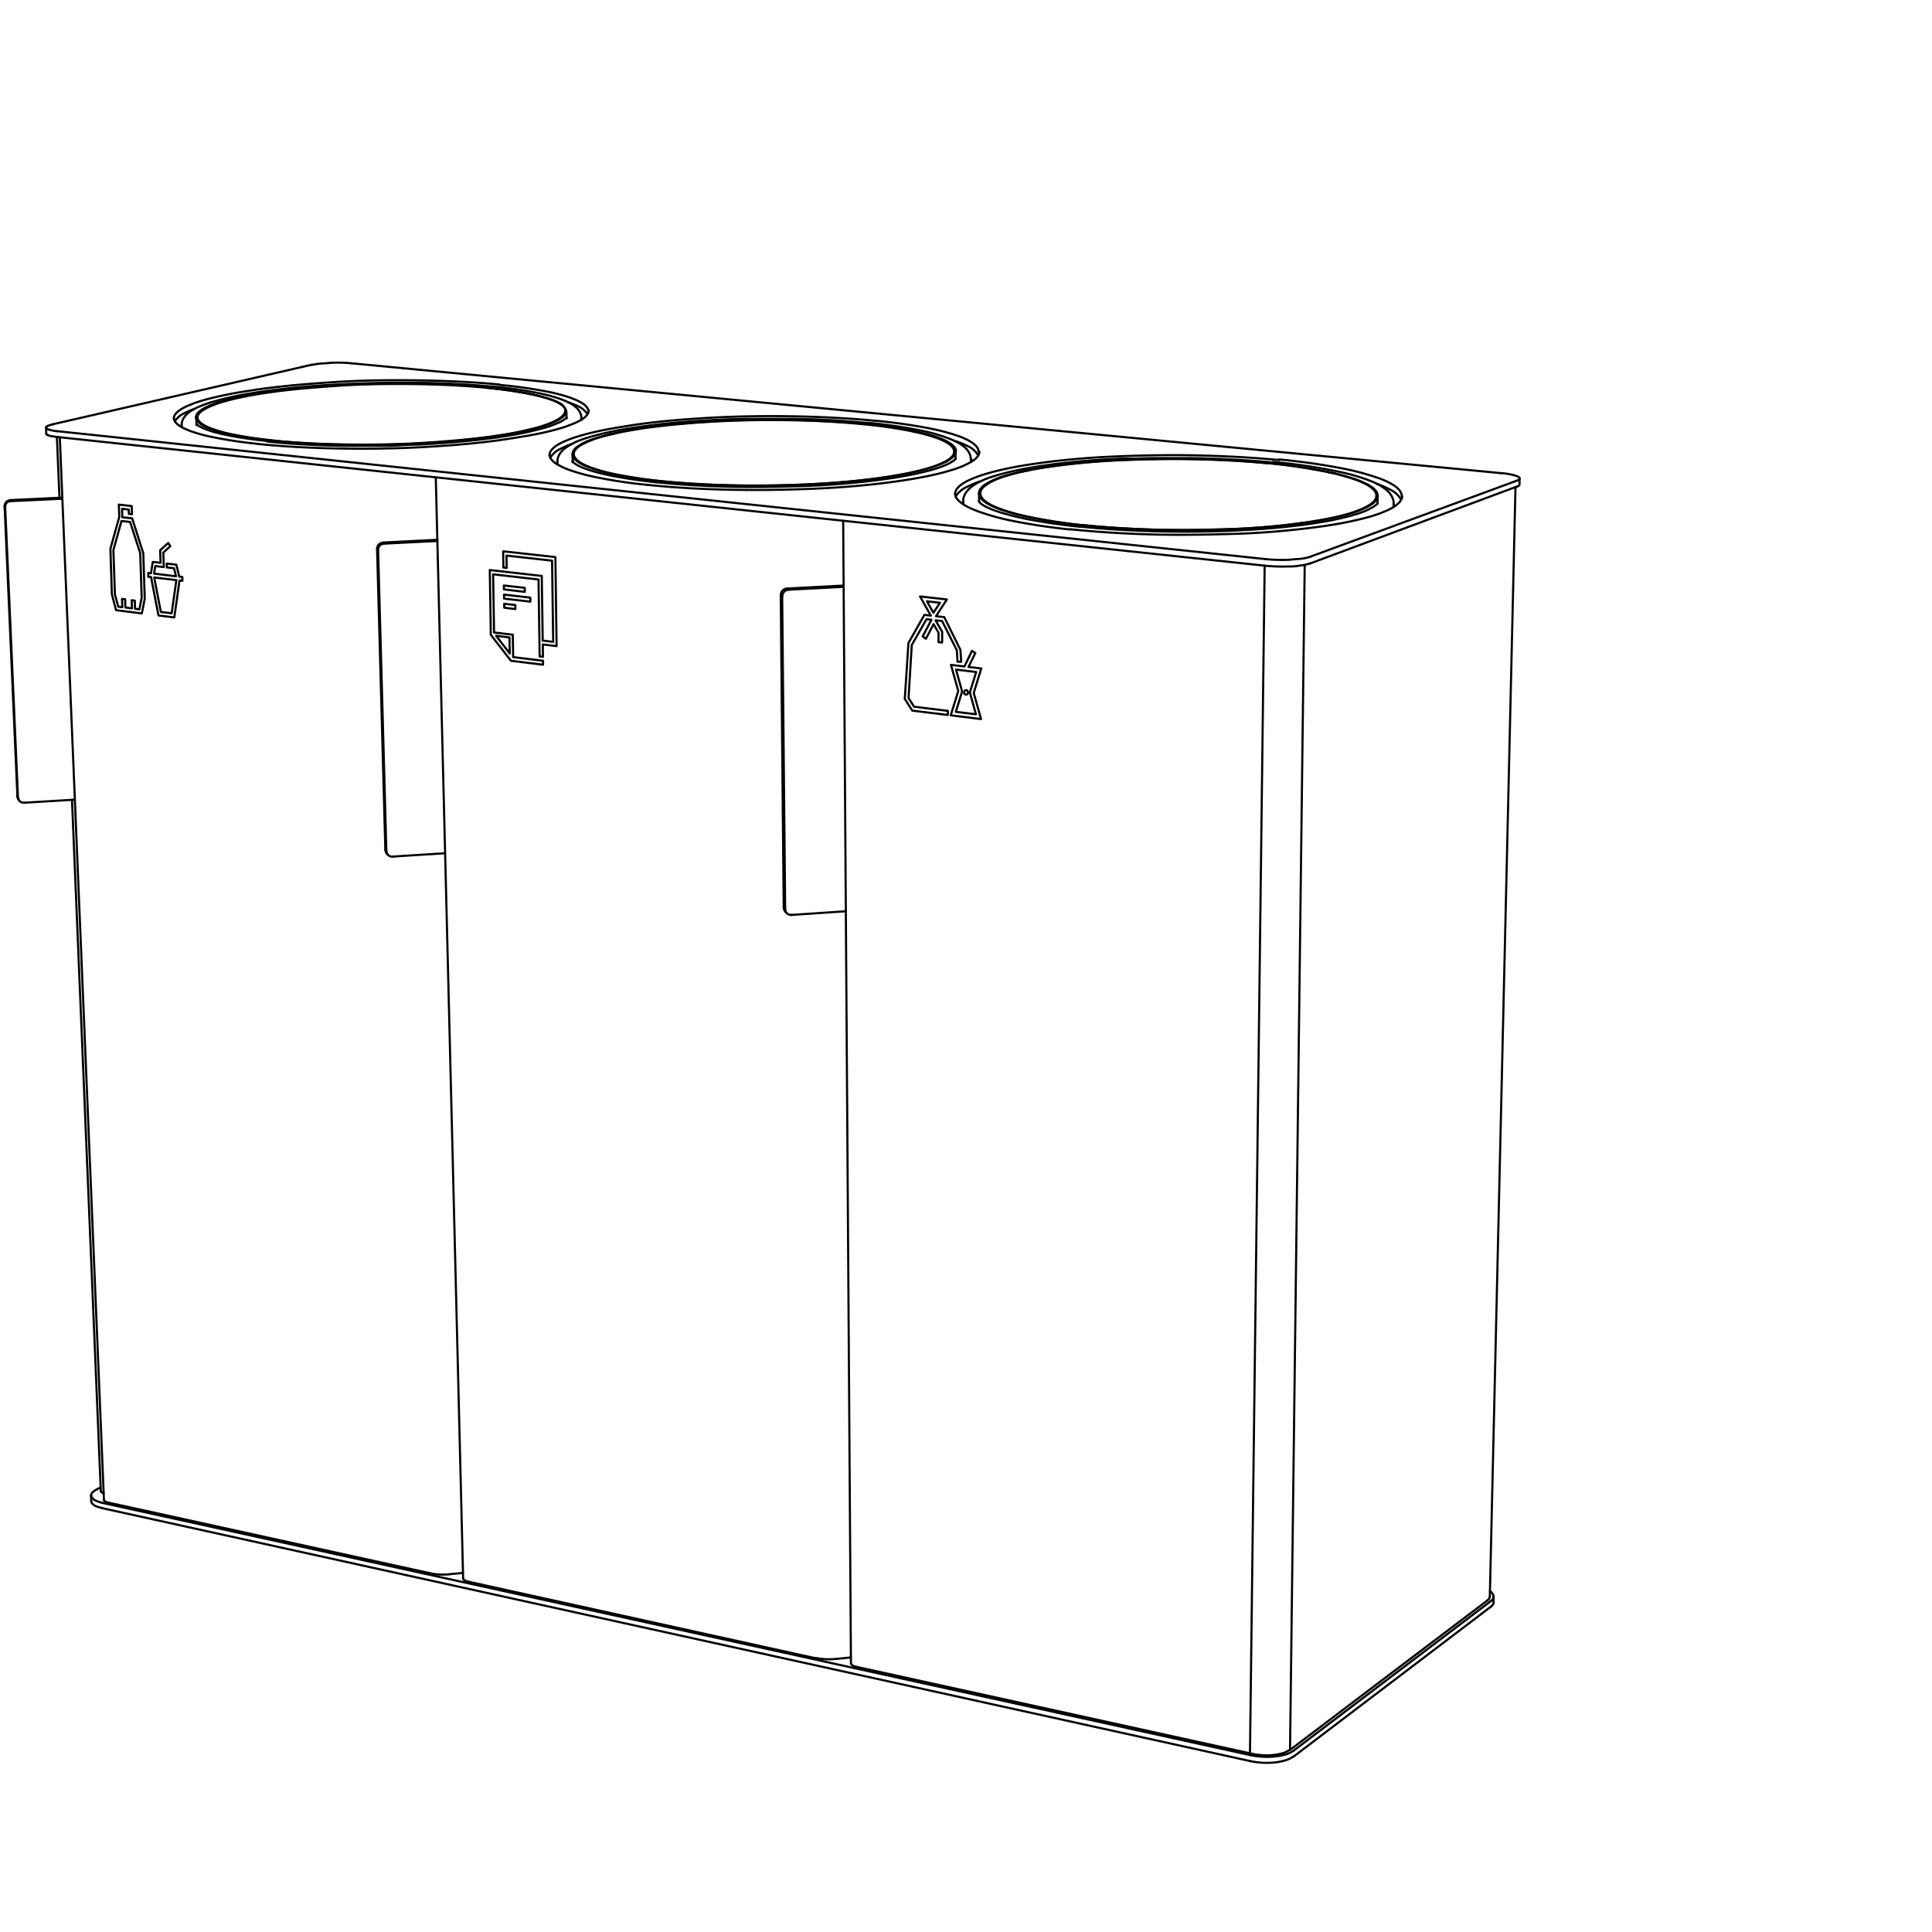 <svg id="Vrstva_1" data-name="Vrstva 1" xmlns="http://www.w3.org/2000/svg" viewBox="0 0 226.77 226.77">
  <defs>
    <style>
      .cls-1, .cls-2 {
        fill: none;
        stroke-linecap: round;
        stroke-linejoin: round;
        stroke-width: 0.25px;
      }

      .cls-1 {
        stroke: #010101;
      }

      .cls-2 {
        stroke: #000;
      }
    </style>
  </defs>
  <path class="cls-1" d="M45.35,99.89a.71.71,0,0,0,.12.37"/>
  <line class="cls-1" x1="66.48" y1="48.24" x2="66.5" y2="49.09"/>
  <path class="cls-1" d="M23.18,49a.66.66,0,0,0,.19.44l.22.22a2.11,2.11,0,0,0,.31.21,5.39,5.39,0,0,0,.48.25,6.07,6.07,0,0,0,.59.24,17.7,17.7,0,0,0,2.27.62c1.49.31,3.15.54,4.66.7"/>
  <path class="cls-1" d="M23,49a.67.67,0,0,1,.06-.28,1.07,1.07,0,0,1,.19-.28,2,2,0,0,1,.31-.27,3.87,3.87,0,0,1,.43-.27l.53-.26.63-.25c.49-.18,1-.32,1.5-.46s1.28-.31,1.93-.44,1.57-.29,2.36-.41c2.81-.43,5.87-.7,8.71-.86s5.86-.23,8.75-.2,5.89.16,8.74.44"/>
  <line class="cls-1" x1="23.07" y1="49.88" x2="23.04" y2="49.02"/>
  <path class="cls-1" d="M31.81,51.71a108.19,108.19,0,0,0,11.38.5c3.72,0,7.68-.2,11.38-.57,1-.1,2-.22,3-.36s1.74-.25,2.6-.41c.6-.11,1.2-.23,1.8-.37s1-.24,1.47-.38.83-.26,1.23-.42l.51-.22c.15-.07.29-.15.43-.23l.29-.19a2.11,2.11,0,0,0,.23-.19,1.05,1.05,0,0,0,.27-.39.65.65,0,0,0,0-.39,1,1,0,0,0-.25-.39L66,47.51a2.9,2.9,0,0,0-.29-.19A7.36,7.36,0,0,0,65,47c-.32-.13-.65-.23-1-.33s-.78-.21-1.18-.3l-1.26-.26-1.38-.23c-1-.15-2-.26-3-.36"/>
  <path class="cls-1" d="M31.9,51.69c2.86.3,5.94.44,8.81.48s5.92,0,8.82-.18,5.95-.43,8.79-.85c.8-.12,1.6-.25,2.4-.41l1-.22.91-.22a15.68,15.68,0,0,0,1.52-.46l.64-.25c.18-.08.36-.16.54-.26a3.87,3.87,0,0,0,.43-.27,2,2,0,0,0,.31-.27.92.92,0,0,0,.19-.28.67.67,0,0,0,.06-.28"/>
  <path class="cls-1" d="M31.81,51.71a46.53,46.53,0,0,1-4.69-.7,18.46,18.46,0,0,1-2.29-.62q-.3-.11-.6-.24a5.39,5.39,0,0,1-.48-.25,3.37,3.37,0,0,1-.31-.21,1.52,1.52,0,0,1-.22-.22A.8.8,0,0,1,23,49"/>
  <line class="cls-1" x1="12.2" y1="176.05" x2="7.02" y2="51.33"/>
  <path class="cls-1" d="M2.11,93.59a.5.5,0,0,0,.06.24"/>
  <line class="cls-1" x1="2.84" y1="94.22" x2="8.79" y2="93.86"/>
  <line class="cls-1" x1="1.22" y1="58.7" x2="7.32" y2="58.41"/>
  <path class="cls-1" d="M67.21,54.15h0l0,.05a.27.27,0,0,0,.08.07l.11.09.34.22a4.44,4.44,0,0,0,.49.24l.55.22.66.22c.8.24,1.67.45,2.5.61,1.64.32,3.42.56,5.09.74"/>
  <path class="cls-1" d="M65.42,54.24a2,2,0,0,1,.08-.55,2.16,2.16,0,0,1,.24-.48,2.5,2.5,0,0,1,.34-.39,4.23,4.23,0,0,1,.41-.33,6.9,6.9,0,0,1,1-.57,13.21,13.21,0,0,1,1.32-.5c.33-.11.66-.2,1-.29l1.1-.28c.83-.19,1.68-.36,2.52-.5a90.08,90.08,0,0,1,9.42-1c.78-.05,1.56-.08,2.35-.12s1.59-.06,2.39-.07c1.58,0,3.16,0,4.74,0,3.1,0,6.37.19,9.46.49"/>
  <path class="cls-1" d="M77.07,56.61c2.9.3,6,.47,8.88.53s6,0,8.9-.11,6-.38,8.86-.77c.4-.06.81-.11,1.21-.18l.58-.09.56-.1,1.06-.2.5-.11.48-.11.94-.23.83-.24.72-.25.59-.25a4,4,0,0,0,.46-.24,3.53,3.53,0,0,0,.32-.21l.1-.09.07-.07,0,0h0"/>
  <path class="cls-1" d="M101.81,49.62a58.17,58.17,0,0,1,6.7,1,19.45,19.45,0,0,1,3.24,1c.27.12.54.25.8.39a3.65,3.65,0,0,1,.65.46,2.47,2.47,0,0,1,.53.63,1.75,1.75,0,0,1,.22.83"/>
  <line class="cls-1" x1="54.36" y1="185.27" x2="51.15" y2="56.03"/>
  <line class="cls-1" x1="99.88" y1="195.22" x2="98.97" y2="61.13"/>
  <line class="cls-1" x1="177.88" y1="57.21" x2="174.87" y2="187.39"/>
  <line class="cls-1" x1="11.83" y1="174.98" x2="8.45" y2="93.88"/>
  <path class="cls-1" d="M11.41,174.79l.4-.19"/>
  <path class="cls-1" d="M149.41,54.22a66.22,66.22,0,0,1,7.79,1.16A23.35,23.35,0,0,1,161,56.5a8.17,8.17,0,0,1,.94.46l.4.25a3.07,3.07,0,0,1,.36.27,2.56,2.56,0,0,1,.63.72,1.89,1.89,0,0,1,.26,1"/>
  <path class="cls-1" d="M126.64,61.8c2.91.3,6,.48,8.87.56s6,.06,8.9-.06,6-.35,8.86-.74c.79-.11,1.57-.23,2.35-.37s1.36-.26,2-.42l.95-.24.83-.25c.24-.08.48-.16.72-.26a6.21,6.21,0,0,0,.59-.26l.46-.25.31-.22.1-.09.06-.07,0,0h0"/>
  <path class="cls-1" d="M113.05,58.85a1.71,1.71,0,0,1,.09-.55,2.16,2.16,0,0,1,.24-.48,2.6,2.6,0,0,1,.33-.4,3.44,3.44,0,0,1,.41-.35,5.76,5.76,0,0,1,1-.59,10.3,10.3,0,0,1,1.3-.51c.33-.11.65-.21,1-.3s.73-.2,1.1-.28c.83-.2,1.68-.36,2.52-.51l1.09-.18.57-.08.58-.08c.81-.11,1.63-.2,2.45-.29,1.57-.16,3.15-.28,4.73-.36l1.17-.06,1.18,0c.8,0,1.59-.05,2.39-.06q2.37,0,4.74,0c3.12.06,6.36.22,9.47.52"/>
  <path class="cls-1" d="M114.91,58.8h0l0,.06L115,59l.13.11a3.62,3.62,0,0,0,.41.27,4.6,4.6,0,0,0,.59.29c.22.1.44.18.66.26s.52.18.78.26c1,.29,2,.54,3,.74,2,.39,4.08.68,6.06.89"/>
  <path class="cls-1" d="M23.05,49.8l0,0s0,0,0,0l.07.06.1.07.29.17.4.19c.15.07.31.12.47.18l.55.18c.68.2,1.42.37,2.11.5s1.42.25,2.14.35l.53.07.55.07,1.08.12"/>
  <path class="cls-1" d="M21.32,49.93a1.61,1.61,0,0,1,.33-1,2.41,2.41,0,0,1,.34-.37,4.12,4.12,0,0,1,.41-.32,4.76,4.76,0,0,1,.49-.28,5.69,5.69,0,0,1,.56-.26,13.65,13.65,0,0,1,1.35-.49l1-.28.54-.14.57-.13c.84-.19,1.68-.35,2.52-.49,3-.5,6.36-.82,9.41-1s6.34-.27,9.46-.25,6.38.16,9.45.46"/>
  <path class="cls-1" d="M31.39,51.83c2.88.3,6,.45,8.88.5,1.49,0,3,0,4.45,0,.74,0,1.49,0,2.23-.06s1.48-.06,2.21-.09c2.89-.15,6-.4,8.86-.79.78-.11,1.57-.23,2.35-.37s1.36-.25,2-.41,1.18-.28,1.76-.46c.24-.07.48-.15.71-.24l.6-.24a4.09,4.09,0,0,0,.47-.23,2.3,2.3,0,0,0,.33-.21l.11-.09.08-.07,0,0h0"/>
  <path class="cls-1" d="M57.73,45.36a51.63,51.63,0,0,1,5.8.85c.48.11,1,.22,1.42.36l.74.23.65.25a6.3,6.3,0,0,1,.69.34,3.73,3.73,0,0,1,.57.41,2.17,2.17,0,0,1,.45.55,1.65,1.65,0,0,1,.2.72"/>
  <line class="cls-1" x1="114.92" y1="58.86" x2="114.92" y2="57.92"/>
  <path class="cls-1" d="M161.56,58.19a.81.81,0,0,0-.06-.31,1.32,1.32,0,0,0-.2-.32,2.5,2.5,0,0,0-.33-.32,3.37,3.37,0,0,0-.46-.31,6.53,6.53,0,0,0-.7-.35,8.26,8.26,0,0,0-.87-.34,26.89,26.89,0,0,0-3.31-.88,64.7,64.7,0,0,0-6.78-1"/>
  <line class="cls-1" x1="161.71" y1="58.19" x2="161.69" y2="59.11"/>
  <path class="cls-1" d="M148.92,54.37c-2.87-.28-5.85-.43-8.73-.49s-5.86,0-8.75.12-5.9.4-8.71.83q-1.19.18-2.37.42c-.64.13-1.28.29-1.91.46s-1,.29-1.44.47a6.39,6.39,0,0,0-.6.26,5.12,5.12,0,0,0-.52.27,4.38,4.38,0,0,0-.42.28,2.2,2.2,0,0,0-.31.3,1.17,1.17,0,0,0-.19.3.81.81,0,0,0-.06.31"/>
  <path class="cls-1" d="M148.85,54.39c-2.85-.28-5.82-.43-8.68-.49s-5.82,0-8.69.12a86.65,86.65,0,0,0-8.65.82c-.79.12-1.57.26-2.35.42s-1.28.28-1.9.46-1,.29-1.43.47c-.2.08-.4.16-.6.26a5,5,0,0,0-.51.27c-.14.09-.28.18-.41.28a2.87,2.87,0,0,0-.31.29,1.17,1.17,0,0,0-.19.3.81.81,0,0,0-.06.31"/>
  <path class="cls-1" d="M148.92,54.37a67.86,67.86,0,0,1,6.82,1,27.19,27.19,0,0,1,3.33.88,9.21,9.21,0,0,1,.87.34c.24.11.48.22.71.35a4.76,4.76,0,0,1,.47.31,2,2,0,0,1,.33.32,1.32,1.32,0,0,1,.2.32.87.87,0,0,1,.06.32"/>
  <line class="cls-1" x1="112.16" y1="52.99" x2="112.16" y2="53.88"/>
  <path class="cls-1" d="M67.35,53.31a.58.58,0,0,0,.06.26,1,1,0,0,0,.16.26,2.13,2.13,0,0,0,.26.26,2.9,2.9,0,0,0,.36.25,5.93,5.93,0,0,0,.56.29c.23.1.46.2.69.28a21.76,21.76,0,0,0,2.66.73,52.67,52.67,0,0,0,5.45.82"/>
  <path class="cls-1" d="M112,53a.66.66,0,0,0-.06-.27,1,1,0,0,0-.17-.27,1.79,1.79,0,0,0-.28-.27,2.65,2.65,0,0,0-.39-.26,5.59,5.59,0,0,0-.6-.3c-.24-.11-.49-.2-.74-.29a22.93,22.93,0,0,0-2.82-.74,56.41,56.41,0,0,0-5.77-.82"/>
  <path class="cls-1" d="M67.2,53.31a.8.8,0,0,1,.06-.3,1.12,1.12,0,0,1,.19-.29,1.64,1.64,0,0,1,.31-.28c.13-.1.28-.19.42-.28s.35-.18.53-.27.41-.18.62-.25c.48-.18,1-.33,1.47-.47s1.27-.32,1.91-.45q1.19-.24,2.37-.42c2.81-.43,5.88-.7,8.71-.85s5.86-.21,8.75-.16,5.88.19,8.74.46"/>
  <line class="cls-1" x1="67.22" y1="54.2" x2="67.2" y2="53.31"/>
  <path class="cls-1" d="M77.47,56.48A113.77,113.77,0,0,0,89.29,57a116.68,116.68,0,0,0,11.82-.62c1.07-.12,2.14-.25,3.2-.42.89-.14,1.77-.29,2.65-.48l1.12-.26c.33-.08.65-.17,1-.27s.57-.18.84-.28l.73-.29a5,5,0,0,0,.61-.31,4.87,4.87,0,0,0,.47-.32,2.42,2.42,0,0,0,.31-.33.85.85,0,0,0,.14-.34.65.65,0,0,0,0-.34,1.11,1.11,0,0,0-.22-.34,2.18,2.18,0,0,0-.4-.34,5.3,5.3,0,0,0-.57-.33c-.24-.12-.49-.22-.74-.32s-.59-.21-.89-.3l-1-.28-1.15-.26c-.92-.19-1.86-.34-2.8-.48s-2-.26-3.06-.36"/>
  <path class="cls-1" d="M101.2,49.78c-2.84-.27-5.83-.42-8.68-.46s-5.83,0-8.69.16-5.86.42-8.65.84c-.79.12-1.57.26-2.36.42-.64.13-1.28.28-1.9.45s-1,.28-1.46.46l-.61.25-.52.26a3,3,0,0,0-.42.27,2.06,2.06,0,0,0-.31.28,1.12,1.12,0,0,0-.19.29.72.72,0,0,0-.06.29"/>
  <path class="cls-1" d="M77.55,56.46c2.88.3,5.94.46,8.83.51s5.93,0,8.84-.14,6-.41,8.8-.84q1.2-.18,2.4-.42c.65-.13,1.3-.28,1.94-.45s1-.29,1.5-.47l.62-.25.53-.26a2.87,2.87,0,0,0,.43-.28,2.06,2.06,0,0,0,.31-.28.91.91,0,0,0,.19-.29A.73.73,0,0,0,112,53"/>
  <path class="cls-1" d="M77.47,56.48A53.88,53.88,0,0,1,72,55.65a20.82,20.82,0,0,1-2.68-.73l-.7-.28a5.93,5.93,0,0,1-.56-.29,3.27,3.27,0,0,1-.36-.25,1.6,1.6,0,0,1-.26-.26,1.4,1.4,0,0,1-.16-.26,1.1,1.1,0,0,1-.06-.26"/>
  <path class="cls-1" d="M20.41,49.09a.83.83,0,0,0,.21.5,1.88,1.88,0,0,0,.25.24,2.71,2.71,0,0,0,.35.24,4.58,4.58,0,0,0,.54.28q.33.15.66.27a18.83,18.83,0,0,0,2.55.69,51.53,51.53,0,0,0,5.23.78"/>
  <path class="cls-1" d="M64.5,53.37a.72.72,0,0,0,.06.29,1.08,1.08,0,0,0,.18.29,2.65,2.65,0,0,0,.29.29,2.71,2.71,0,0,0,.41.28,6.25,6.25,0,0,0,.63.33c.25.12.51.22.78.32a23.59,23.59,0,0,0,3,.82,57.73,57.73,0,0,0,6.13.92"/>
  <path class="cls-1" d="M112.11,57.94a1,1,0,0,0,.07.34,1.2,1.2,0,0,0,.21.34,1.88,1.88,0,0,0,.35.34,4.26,4.26,0,0,0,.49.34,7.39,7.39,0,0,0,.74.38c.3.14.61.26.92.37a28.17,28.17,0,0,0,3.52,1,70.27,70.27,0,0,0,7.22,1.1"/>
  <path class="cls-1" d="M5.43,50.88a.17.17,0,0,0,0,.07.27.27,0,0,0,.08.07l.16.08.35.1c.23,0,.48.08.71.11"/>
  <path class="cls-1" d="M58.59,45.13c-3.18-.31-6.58-.45-9.78-.49s-6.56,0-9.79.22-6.6.49-9.74,1c-.88.13-1.77.28-2.64.46-.72.14-1.45.31-2.16.49-.56.15-1.13.31-1.67.51l-.7.28c-.2.09-.4.18-.6.29a3.88,3.88,0,0,0-.48.3,2.51,2.51,0,0,0-.35.31,1.3,1.3,0,0,0-.21.31.66.66,0,0,0-.06.31"/>
  <path class="cls-1" d="M67.13,52.11a10.34,10.34,0,0,0-1.41.61,2.66,2.66,0,0,0-1.13,1"/>
  <path class="cls-1" d="M102.62,49.38c-3.2-.31-6.57-.47-9.78-.52s-6.56,0-9.79.19-6.6.47-9.74,1c-.89.14-1.77.29-2.65.47-.72.15-1.44.31-2.14.51-.55.15-1.11.32-1.64.52l-.69.28a6.54,6.54,0,0,0-.59.3,3.46,3.46,0,0,0-.47.31,2.6,2.6,0,0,0-.35.32,1.15,1.15,0,0,0-.21.33,1,1,0,0,0-.07.33"/>
  <path class="cls-1" d="M30.2,52.1c3.22.34,6.7.5,9.94.55s6.68,0,10-.2,6.71-.48,9.91-1c.91-.14,1.81-.29,2.71-.46.73-.14,1.46-.3,2.18-.49l.46-.12.44-.13c.27-.08.55-.17.81-.27l.72-.28c.21-.09.41-.18.61-.29a4.94,4.94,0,0,0,.49-.3,1.73,1.73,0,0,0,.35-.31,1.06,1.06,0,0,0,.21-.31.67.67,0,0,0,.07-.31"/>
  <path class="cls-1" d="M76,56.91c3.25.34,6.7.52,10,.58s6.69,0,10-.15,6.73-.46,9.94-.94c.91-.14,1.81-.29,2.71-.47.73-.15,1.47-.31,2.19-.51l.9-.26c.27-.08.54-.17.8-.27s.47-.18.7-.29l.6-.3a3.94,3.94,0,0,0,.48-.31,1.78,1.78,0,0,0,.35-.32,1.46,1.46,0,0,0,.22-.33.78.78,0,0,0,.07-.33"/>
  <path class="cls-1" d="M125.61,62.12c3.27.34,6.69.54,10,.62s6.7,0,10-.1a97.77,97.77,0,0,0,10-.92c.91-.14,1.81-.29,2.71-.48.73-.15,1.47-.32,2.19-.52.31-.08.61-.17.91-.27s.53-.18.78-.28l.68-.29a6.36,6.36,0,0,0,.58-.3,4.87,4.87,0,0,0,.47-.32,2.2,2.2,0,0,0,.35-.33,1.52,1.52,0,0,0,.22-.34.85.85,0,0,0,.08-.35"/>
  <path class="cls-1" d="M6.73,50.61c-.23,0-.48-.06-.71-.11a2.3,2.3,0,0,1-.35-.1.48.48,0,0,1-.16-.08.27.27,0,0,1-.08-.07.09.09,0,0,1,0-.07"/>
  <path class="cls-1" d="M6.76,51.3,148.48,66.4"/>
  <path class="cls-1" d="M148.49,65.62,6.73,50.61"/>
  <path class="cls-1" d="M153.82,66.12l24.2-9"/>
  <path class="cls-1" d="M178,56.43l-24.2,8.91"/>
  <path class="cls-1" d="M65.49,54.55a.82.82,0,0,1-.07-.31"/>
  <line class="cls-1" x1="51.33" y1="63.5" x2="45.08" y2="63.81"/>
  <line class="cls-1" x1="66.56" y1="52.33" x2="66.56" y2="52.44"/>
  <path class="cls-1" d="M112.2,51.79a10.36,10.36,0,0,1,1.42.59,2.6,2.6,0,0,1,1.15,1"/>
  <path class="cls-1" d="M57.08,45.51c-2.82-.27-5.84-.4-8.68-.43s-5.83,0-8.69.2-5.86.43-8.65.86c-.79.12-1.57.25-2.35.41s-1.28.27-1.91.44-1,.28-1.49.45l-.62.25a5.2,5.2,0,0,0-.53.26c-.15.08-.29.17-.43.26a2,2,0,0,0-.31.27,1.15,1.15,0,0,0-.19.28.67.67,0,0,0-.06.28"/>
  <line class="cls-1" x1="7.32" y1="58.54" x2="1.29" y2="58.82"/>
  <line class="cls-1" x1="99.02" y1="68.88" x2="92.55" y2="69.22"/>
  <line class="cls-1" x1="6.98" y1="58.43" x2="6.68" y2="51.29"/>
  <line class="cls-1" x1="46.08" y1="100.54" x2="52.24" y2="100.15"/>
  <path class="cls-1" d="M45.42,100.17l-.07-.08"/>
  <path class="cls-1" d="M45.35,100.09a.63.63,0,0,1-.12-.37"/>
  <path class="cls-1" d="M45.47,100.26a.7.7,0,0,0,.61.29"/>
  <line class="cls-1" x1="45.47" y1="100.26" x2="45.35" y2="100.09"/>
  <line class="cls-1" x1="45.23" y1="99.72" x2="44.26" y2="64.44"/>
  <line class="cls-1" x1="44.38" y1="64.57" x2="45.35" y2="99.89"/>
  <path class="cls-1" d="M44.26,64.44a.77.77,0,0,1,.2-.52.73.73,0,0,1,.5-.23"/>
  <path class="cls-1" d="M45.08,63.81a.78.78,0,0,0-.5.23.77.77,0,0,0-.2.52"/>
  <line class="cls-1" x1="44.96" y1="63.68" x2="51.33" y2="63.36"/>
  <path class="cls-1" d="M92.16,106.72a.7.7,0,0,0,.19.47"/>
  <path class="cls-1" d="M92.18,107a.67.67,0,0,1-.18-.47"/>
  <path class="cls-1" d="M92.35,107.18a.71.71,0,0,0,.55.21"/>
  <line class="cls-1" x1="92.35" y1="107.18" x2="92.18" y2="107"/>
  <line class="cls-1" x1="91.99" y1="106.53" x2="91.64" y2="69.87"/>
  <line class="cls-1" x1="91.81" y1="70.01" x2="92.16" y2="106.72"/>
  <path class="cls-1" d="M91.64,69.87a.83.83,0,0,1,.21-.54.74.74,0,0,1,.52-.25"/>
  <path class="cls-1" d="M92.55,69.22a.74.74,0,0,0-.52.25.83.83,0,0,0-.21.54"/>
  <line class="cls-1" x1="92.9" y1="107.39" x2="99.28" y2="106.96"/>
  <line class="cls-1" x1="92.37" y1="69.08" x2="99.02" y2="68.73"/>
  <path class="cls-1" d="M66.34,48.24a.59.59,0,0,0,0-.23.91.91,0,0,0-.15-.23,1.31,1.31,0,0,0-.24-.23l-.33-.22a4,4,0,0,0-.51-.25q-.32-.13-.63-.24A20.34,20.34,0,0,0,62,46.21c-1.58-.32-3.34-.54-4.94-.7"/>
  <path class="cls-1" d="M12.2,176.05c0,.11.12.18.19.22l.29.1"/>
  <path class="cls-1" d="M12.68,176.36l37.81,8.3"/>
  <path class="cls-1" d="M50.49,184.67a7.59,7.59,0,0,0,2.28.11"/>
  <path class="cls-1" d="M52.77,184.77l1.58-.15"/>
  <path class="cls-1" d="M2.14,93.75l0-.07"/>
  <path class="cls-1" d="M2.1,93.68A.53.53,0,0,1,2,93.44"/>
  <path class="cls-1" d="M2.17,93.83a.7.7,0,0,0,.67.39"/>
  <line class="cls-1" x1="2.17" y1="93.83" x2="2.1" y2="93.68"/>
  <line class="cls-1" x1="2.04" y1="93.43" x2="0.54" y2="59.43"/>
  <line class="cls-1" x1="0.61" y1="59.55" x2="2.11" y2="93.59"/>
  <path class="cls-1" d="M.54,59.43a.7.7,0,0,1,.68-.72"/>
  <path class="cls-1" d="M1.29,58.82A.72.72,0,0,0,.8,59a.66.66,0,0,0-.19.5"/>
  <path class="cls-1" d="M67.22,54.16a.75.75,0,0,1,.14-.41"/>
  <path class="cls-1" d="M67.22,54.2a.18.18,0,0,0,0-.06"/>
  <path class="cls-1" d="M114,53.89a.67.67,0,0,1-.07.31"/>
  <path class="cls-1" d="M112.17,53.83h0v0"/>
  <path class="cls-1" d="M174.89,186.77a.88.88,0,0,1,.43.64"/>
  <path class="cls-1" d="M54.36,185.27c0,.12.14.21.22.25a1.23,1.23,0,0,0,.34.11"/>
  <path class="cls-1" d="M54.92,185.64l40.82,9"/>
  <path class="cls-1" d="M95.75,194.6a7.67,7.67,0,0,0,2.39.11"/>
  <path class="cls-1" d="M98.13,194.72l1.74-.18"/>
  <path class="cls-1" d="M99.88,195.22a.24.24,0,0,0,.09.18.66.66,0,0,0,.17.12,1.79,1.79,0,0,0,.39.13"/>
  <path class="cls-1" d="M11.83,175a.24.24,0,0,0,.13.18.78.78,0,0,0,.21.09"/>
  <path class="cls-1" d="M100.54,195.65,147,205.86"/>
  <path class="cls-1" d="M147,205.86a8.22,8.22,0,0,0,2.27.15,7.06,7.06,0,0,0,1.12-.18,3.1,3.1,0,0,0,1-.45"/>
  <path class="cls-1" d="M151.44,205.38l23.15-17.53"/>
  <path class="cls-1" d="M174.59,187.84a.65.65,0,0,0,.29-.46"/>
  <path class="cls-1" d="M175.31,187.4a.71.71,0,0,1-.33.52"/>
  <path class="cls-1" d="M12,176.39a4,4,0,0,1-.76-.25,1.27,1.27,0,0,1-.33-.22.48.48,0,0,1-.18-.35"/>
  <path class="cls-1" d="M10.68,175.57a.64.64,0,0,1,.26-.47,2.34,2.34,0,0,1,.47-.3"/>
  <path class="cls-1" d="M10.71,176.2a.52.52,0,0,0,.18.35,1.36,1.36,0,0,0,.33.22A3,3,0,0,0,12,177"/>
  <line class="cls-1" x1="10.71" y1="176.2" x2="10.68" y2="175.57"/>
  <line class="cls-1" x1="175.31" y1="187.4" x2="175.3" y2="188.06"/>
  <line class="cls-1" x1="146.8" y1="206.02" x2="11.96" y2="176.39"/>
  <line class="cls-1" x1="11.99" y1="177.02" x2="146.79" y2="206.72"/>
  <path class="cls-1" d="M175,188.58a.74.74,0,0,0,.33-.52"/>
  <path class="cls-1" d="M175,187.92l-23.13,17.54"/>
  <path class="cls-1" d="M151.85,206.17,175,188.58"/>
  <path class="cls-1" d="M151.86,205.47a3.43,3.43,0,0,1-1.19.52,7,7,0,0,1-1.28.2,9.4,9.4,0,0,1-2.59-.17"/>
  <path class="cls-1" d="M146.79,206.72a9.4,9.4,0,0,0,2.59.17,6.84,6.84,0,0,0,1.28-.21,3.46,3.46,0,0,0,1.18-.52"/>
  <path class="cls-1" d="M114.92,57.92a.73.73,0,0,0,.06.3,1.17,1.17,0,0,0,.19.3,2.2,2.2,0,0,0,.31.3,3.41,3.41,0,0,0,.44.3,5.89,5.89,0,0,0,.66.34c.27.12.54.23.82.33a24.93,24.93,0,0,0,3.15.87,64.14,64.14,0,0,0,6.46,1"/>
  <path class="cls-1" d="M115.07,57.91a.8.8,0,0,0,.06.3,1.49,1.49,0,0,0,.18.3,2.2,2.2,0,0,0,.31.3,4.15,4.15,0,0,0,.43.3,5.13,5.13,0,0,0,.66.34c.27.12.54.23.82.33a24.15,24.15,0,0,0,3.13.86,60.44,60.44,0,0,0,6.43,1"/>
  <path class="cls-1" d="M161.71,58.19a.82.82,0,0,1-.07.31,1.53,1.53,0,0,1-.19.3,1.7,1.7,0,0,1-.31.29,2.79,2.79,0,0,1-.42.28,5.12,5.12,0,0,1-.52.27l-.61.26-.7.25q-.4.14-.81.24c-.64.18-1.3.33-2,.46s-1.6.3-2.41.42a88.06,88.06,0,0,1-8.87.82c-2.94.14-6,.17-8.92.09s-6-.24-8.9-.55"/>
  <path class="cls-1" d="M127.08,61.63c2.9.3,5.93.48,8.84.55s5.94,0,8.86-.09,6-.39,8.82-.81q1.2-.18,2.4-.42c.65-.13,1.3-.28,1.94-.46.27-.08.54-.15.8-.24l.69-.25a6.57,6.57,0,0,0,.61-.26,5.12,5.12,0,0,0,.52-.27,4.38,4.38,0,0,0,.42-.28,2.13,2.13,0,0,0,.31-.29,1.17,1.17,0,0,0,.19-.3.82.82,0,0,0,.07-.31"/>
  <path class="cls-1" d="M72.17,50.88l-.74.14"/>
  <path class="cls-1" d="M107.16,50.64l.74.13"/>
  <path class="cls-1" d="M113.08,59.21a1.47,1.47,0,0,1,0-.36"/>
  <path class="cls-1" d="M115,56.52a10,10,0,0,0-1.58.67,2.79,2.79,0,0,0-1.26,1.12"/>
  <path class="cls-1" d="M161.61,56.79a11.63,11.63,0,0,1,1.58.69,2.81,2.81,0,0,1,1.25,1.14"/>
  <path class="cls-1" d="M163.57,59.15a2.2,2.2,0,0,1,0,.36"/>
  <path class="cls-1" d="M161.7,59.08h0v0"/>
  <path class="cls-1" d="M114.92,58.84v0"/>
  <path class="cls-1" d="M120.76,55.21l-.86.14"/>
  <path class="cls-1" d="M155.89,55.42l.86.15"/>
  <path class="cls-1" d="M21.37,50.16a.69.69,0,0,1-.05-.24"/>
  <path class="cls-1" d="M22.8,48a9.42,9.42,0,0,0-1.26.55,2.5,2.5,0,0,0-1,.89"/>
  <path class="cls-1" d="M66.66,47.21a9.9,9.9,0,0,1,1.27.51,2.48,2.48,0,0,1,1,.85"/>
  <path class="cls-1" d="M23.07,49.88s0-.06,0-.08"/>
  <path class="cls-1" d="M68.22,49.08a.67.67,0,0,1,0,.24"/>
  <path class="cls-1" d="M66.51,49v.08"/>
  <path class="cls-1" d="M150.16,54c-3.21-.31-6.55-.48-9.77-.55s-6.56,0-9.79.14-6.6.45-9.74.93c-.89.14-1.77.29-2.65.48-.72.15-1.44.32-2.14.52-.54.15-1.09.33-1.61.53-.23.09-.46.18-.68.29a6.36,6.36,0,0,0-.58.3,4.87,4.87,0,0,0-.47.32,2.65,2.65,0,0,0-.34.33,1.2,1.2,0,0,0-.21.34.84.84,0,0,0-.07.35"/>
  <line class="cls-1" x1="112.01" y1="52.99" x2="112.01" y2="53.43"/>
  <path class="cls-1" d="M69.07,48.22A.58.58,0,0,0,69,48a.9.9,0,0,0-.17-.26,1.66,1.66,0,0,0-.27-.26,3.11,3.11,0,0,0-.38-.25,6.27,6.27,0,0,0-.58-.29l-.71-.28a21.47,21.47,0,0,0-2.73-.71,55.65,55.65,0,0,0-5.59-.78"/>
  <path class="cls-1" d="M114.85,53a.81.81,0,0,0-.06-.31,1.17,1.17,0,0,0-.19-.3,1.83,1.83,0,0,0-.32-.3,4.27,4.27,0,0,0-.44-.3,6,6,0,0,0-.67-.34,8.36,8.36,0,0,0-.83-.32,24.94,24.94,0,0,0-3.19-.84,65.33,65.33,0,0,0-6.53-.92"/>
  <path class="cls-1" d="M164.53,58.24a.92.92,0,0,0-.07-.36,1.34,1.34,0,0,0-.22-.36,3.15,3.15,0,0,0-.37-.36,3.74,3.74,0,0,0-.53-.35,8.36,8.36,0,0,0-.79-.4c-.32-.14-.65-.27-1-.38a30.76,30.76,0,0,0-3.74-1,76.13,76.13,0,0,0-7.67-1.1"/>
  <path class="cls-1" d="M178.37,56.16c0,.08-.08.14-.13.17a.88.88,0,0,1-.2.09"/>
  <line class="cls-1" x1="178.37" y1="56.16" x2="178.35" y2="56.89"/>
  <path class="cls-1" d="M5.41,50.19c0-.08.09-.14.14-.17a.78.78,0,0,1,.21-.09l.44-.13"/>
  <line class="cls-1" x1="5.43" y1="50.88" x2="5.41" y2="50.19"/>
  <path class="cls-1" d="M178,57.16l.2-.1c.05,0,.13-.09.13-.17"/>
  <path class="cls-1" d="M176.22,55.54c.37,0,.78.09,1.14.16a5.73,5.73,0,0,1,.56.14l.27.11a.71.71,0,0,1,.14.1.1.1,0,0,1,0,.1"/>
  <path class="cls-1" d="M41.24,42.64l135,12.9"/>
  <path class="cls-1" d="M36.63,42.83a8.7,8.7,0,0,1,1.14-.17c.38,0,.77-.06,1.15-.08a16.17,16.17,0,0,1,2.31.06"/>
  <path class="cls-1" d="M6.19,49.8l30.44-7"/>
  <path class="cls-1" d="M148.48,66.4a20.1,20.1,0,0,0,2.69.09c.44,0,.9,0,1.34-.1a6.49,6.49,0,0,0,1.31-.27"/>
  <path class="cls-1" d="M153.83,65.34a6.63,6.63,0,0,1-1.31.27c-.44,0-.9.08-1.34.1a20.16,20.16,0,0,1-2.69-.09"/>
  <line class="cls-1" x1="153.14" y1="66.38" x2="151.42" y2="205.31"/>
  <line class="cls-1" x1="148.44" y1="66.44" x2="146.72" y2="205.64"/>
  <g>
    <polygon class="cls-2" points="59.16 69.79 59.17 70.26 62.25 70.62 62.25 70.15 59.16 69.79"/>
    <polygon class="cls-2" points="59.18 70.87 59.19 71.33 60.49 71.49 60.49 71.02 59.18 70.87"/>
    <polygon class="cls-2" points="59.14 68.72 59.15 69.18 61.6 69.47 61.59 69 59.14 68.72"/>
    <polygon class="cls-2" points="58.23 74.63 59.83 76.7 59.8 74.82 58.23 74.63"/>
    <polygon class="cls-2" points="59.97 77.56 63.74 78.02 63.74 77.56 60.23 77.13 60.19 74.5 57.99 74.24 57.88 67.41 63.21 68.02 63.34 77.05 63.73 77.09 63.71 75.64 65.33 75.84 65.19 65.39 59.06 64.71 59.09 66.61 59.47 66.66 59.45 65.21 64.8 65.81 64.93 75.34 63.7 75.19 63.59 67.6 57.49 66.91 57.61 74.51 59.97 77.56"/>
    <polygon class="cls-2" points="19.17 64.85 19.22 66.56 18.23 66.44 18.09 67.33 20.66 67.64 20.43 66.7 19.58 66.6 19.57 66.15 20.7 66.28 21.04 67.68 21.4 67.72 21.41 68.17 21.07 68.13 20.46 72.47 18.6 72.24 17.73 67.73 17.41 67.7 17.4 67.25 17.72 67.29 17.93 65.96 18.85 66.06 18.8 64.59 19.75 63.73 19.99 64.11 19.17 64.85"/>
    <polygon class="cls-2" points="18.88 71.83 18.1 67.78 20.7 68.09 20.15 71.98 18.88 71.83"/>
    <path class="cls-2" d="M113.61,81.24a.23.23,0,0,0-.06-.16.2.2,0,0,0-.31,0,.23.23,0,0,0-.06.16.34.34,0,0,0,0,.17.25.25,0,0,0,.15.1.18.18,0,0,0,.16,0A.23.23,0,0,0,113.61,81.24Z"/>
    <polygon class="cls-2" points="113.2 78.23 111.62 78.04 112.48 81.11 111.59 83.96 115.15 84.4 114.29 81.33 115.18 78.46 113.68 78.28 114.48 76.66 114.09 76.39 113.2 78.23"/>
    <polygon class="cls-2" points="114.58 78.88 112.21 78.59 112.93 81.16 112.19 83.55 114.55 83.84 113.84 81.27 114.58 78.88"/>
    <polygon class="cls-2" points="111.25 83.92 111.26 83.44 107.29 82.95 106.64 81.93 107.02 75.71 108.75 72.68 109.33 72.75 108.3 74.7 108.68 74.98 109.58 73.26 110.16 74.27 110.16 75.37 110.58 75.42 110.59 74.17 109.81 72.81 110.58 72.89 112.31 76.33 112.39 77.67 112.82 77.68 112.73 76.28 110.83 72.43 109.86 72.33 111.14 70.36 107.99 70.01 109.26 72.26 108.5 72.17 106.63 75.47 106.2 82.03 107.08 83.41 111.25 83.92"/>
    <polygon class="cls-2" points="110.33 70.75 108.8 70.58 109.56 71.93 110.33 70.75"/>
    <polygon class="cls-2" points="15.51 60.84 16.82 64.94 16.99 70.27 16.65 72 13.62 71.62 13.13 69.76 12.96 64.41 14 60.67 13.95 59.23 15.46 59.4 15.49 60.36 15.13 60.32 15.11 59.81 14.33 59.72 14.35 60.71 15.51 60.84"/>
    <polygon class="cls-2" points="15.27 61.26 16.46 64.93 16.63 70.14 16.36 71.52 15.85 71.45 15.82 70.5 15.46 70.45 15.49 71.41 14.72 71.31 14.69 70.34 14.32 70.3 14.36 71.27 13.88 71.21 13.49 69.77 13.31 64.57 14.26 61.15 15.27 61.26"/>
  </g>
</svg>
